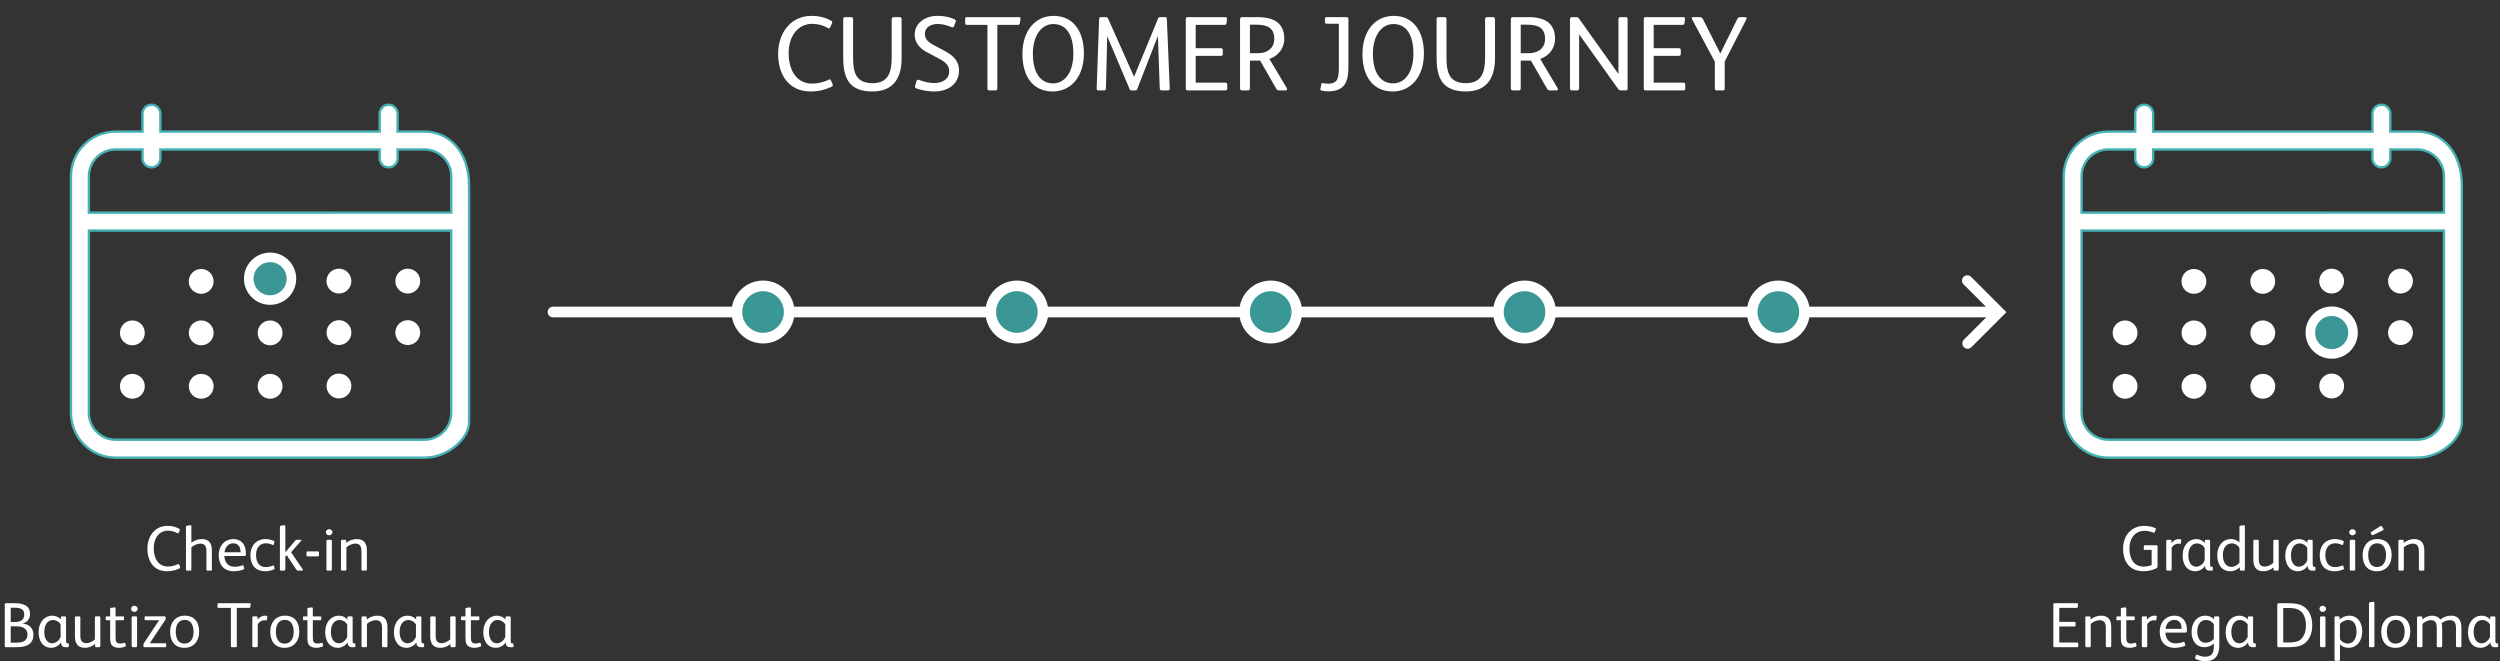 <?xml version="1.0" encoding="utf-8"?>
<!-- Generator: Adobe Illustrator 17.0.0, SVG Export Plug-In . SVG Version: 6.00 Build 0)  -->
<!DOCTYPE svg PUBLIC "-//W3C//DTD SVG 1.1//EN" "http://www.w3.org/Graphics/SVG/1.1/DTD/svg11.dtd">
<svg version="1.1" id="Capa_1" xmlns="http://www.w3.org/2000/svg" xmlns:xlink="http://www.w3.org/1999/xlink" x="0px" y="0px"
	 width="940.185px" height="248.672px" viewBox="0 0 940.185 248.672" enable-background="new 0 0 940.185 248.672"
	 xml:space="preserve">
<rect x="0" y="0" width="940.185" height="248.672" fill="#333333" stroke="none"/>
<g>
	<g>
		<g>
			<circle fill="#FFFFFF" cx="127.473" cy="145.168" r="4.675"/>
			<circle fill="#FFFFFF" cx="101.574" cy="145.275" r="4.675"/>
			<circle fill="#FFFFFF" cx="75.675" cy="145.275" r="4.675"/>
			<circle fill="#FFFFFF" cx="49.777" cy="145.275" r="4.675"/>
		</g>
		<g>
			<circle fill="#FFFFFF" cx="127.473" cy="125.081" r="4.675"/>
			<circle fill="#FFFFFF" cx="153.351" cy="125.081" r="4.675"/>
			<circle fill="#FFFFFF" cx="101.574" cy="125.187" r="4.675"/>
			<circle fill="#FFFFFF" cx="75.675" cy="125.187" r="4.675"/>
			<circle fill="#FFFFFF" cx="49.777" cy="125.187" r="4.675"/>
		</g>
		<path fill="#FFFFFF" stroke="#47B2B5" stroke-width="0.898" stroke-miterlimit="10" d="M26.69,66.288v13.68v6.724v68.603
			c0,9.286,7.527,16.813,16.813,16.813h116.101c9.286,0,16.813-7.527,16.813-13.222V69.885c0-12.877-7.527-20.404-16.813-20.404
			h-10.083v-6.727c0-1.857-1.505-3.362-3.362-3.362l0,0c-1.857,0-3.362,1.505-3.362,3.362v6.727H60.316v-6.727
			c0-1.857-1.505-3.362-3.362-3.362h0c-1.857,0-3.362,1.505-3.362,3.362v6.727H43.503C34.239,49.481,26.696,57.018,26.69,66.288z
			 M33.42,86.692h136.273v68.597c0,5.559-4.525,10.083-10.089,10.083H43.503c-5.559,0-10.083-4.525-10.083-10.083V86.692z
			 M33.42,66.288c0-5.569,4.514-10.083,10.083-10.083h10.089v3.362c0,1.857,1.505,3.362,3.362,3.362h0
			c1.857,0,3.362-1.505,3.362-3.362v-3.362h82.481v3.359c0,1.855,1.504,3.359,3.359,3.359l0,0c1.855,0,3.359-1.504,3.359-3.359
			v-3.365h10.089c5.572,0,10.089,4.517,10.089,10.089v13.68H33.42V66.288z"/>
		<g>
			<circle fill="#FFFFFF" cx="127.452" cy="105.716" r="4.675"/>
			<circle fill="#FFFFFF" cx="153.351" cy="105.716" r="4.675"/>
			<circle fill="#FFFFFF" cx="101.553" cy="105.822" r="4.675"/>
			<circle fill="#FFFFFF" cx="75.655" cy="105.822" r="4.675"/>
		</g>
		<g>
			<path fill="#3B9796" d="M101.574,112.846c-4.427,0-8.028-3.602-8.028-8.028s3.602-8.028,8.028-8.028s8.028,3.602,8.028,8.028
				S106.001,112.846,101.574,112.846z"/>
			<path fill="#FFFFFF" d="M101.574,98.585c3.437,0,6.233,2.796,6.233,6.233s-2.796,6.233-6.233,6.233
				c-3.437,0-6.233-2.796-6.233-6.233S98.137,98.585,101.574,98.585 M101.574,94.993c-5.426,0-9.824,4.398-9.824,9.824
				s4.398,9.824,9.824,9.824s9.824-4.398,9.824-9.824S107,94.993,101.574,94.993L101.574,94.993z"/>
		</g>
	</g>
	<g>
		<g>
			<circle fill="#FFFFFF" cx="876.885" cy="145.168" r="4.675"/>
			<circle fill="#FFFFFF" cx="850.986" cy="145.275" r="4.675"/>
			<circle fill="#FFFFFF" cx="825.088" cy="145.275" r="4.675"/>
			<circle fill="#FFFFFF" cx="799.189" cy="145.275" r="4.675"/>
		</g>
		<g>
			<circle fill="#FFFFFF" cx="876.885" cy="125.081" r="4.675"/>
			<circle fill="#FFFFFF" cx="902.763" cy="125.081" r="4.675"/>
			<circle fill="#FFFFFF" cx="850.986" cy="125.187" r="4.675"/>
			<circle fill="#FFFFFF" cx="825.088" cy="125.187" r="4.675"/>
			<circle fill="#FFFFFF" cx="799.189" cy="125.187" r="4.675"/>
		</g>
		<path fill="#FFFFFF" stroke="#47B2B5" stroke-width="0.898" stroke-miterlimit="10" d="M776.103,66.288v13.68v6.724v68.603
			c0,9.286,7.527,16.813,16.813,16.813h116.101c9.286,0,16.813-7.527,16.813-13.222V69.885c0-12.877-7.527-20.404-16.813-20.404
			h-10.083v-6.727c0-1.857-1.505-3.362-3.362-3.362l0,0c-1.857,0-3.362,1.505-3.362,3.362v6.727h-82.481v-6.727
			c0-1.857-1.505-3.362-3.362-3.362h0c-1.857,0-3.362,1.505-3.362,3.362v6.727h-10.089
			C783.651,49.481,776.109,57.018,776.103,66.288z M782.833,86.692h136.273v68.597c0,5.559-4.525,10.083-10.089,10.083H792.916
			c-5.559,0-10.083-4.525-10.083-10.083V86.692z M782.833,66.288c0-5.569,4.514-10.083,10.083-10.083h10.089v3.362
			c0,1.857,1.505,3.362,3.362,3.362h0c1.857,0,3.362-1.505,3.362-3.362v-3.362h82.481v3.359c0,1.855,1.504,3.359,3.359,3.359l0,0
			c1.855,0,3.359-1.504,3.359-3.359v-3.365h10.089c5.572,0,10.089,4.517,10.089,10.089v13.68H782.833V66.288z"/>
		<g>
			<circle fill="#FFFFFF" cx="876.865" cy="105.716" r="4.675"/>
			<circle fill="#FFFFFF" cx="902.763" cy="105.716" r="4.675"/>
			<circle fill="#FFFFFF" cx="850.966" cy="105.822" r="4.675"/>
			<circle fill="#FFFFFF" cx="825.067" cy="105.822" r="4.675"/>
		</g>
		<g>
			<path fill="#3B9796" d="M876.885,133.109c-4.427,0-8.028-3.602-8.028-8.028s3.602-8.028,8.028-8.028s8.028,3.602,8.028,8.028
				S881.312,133.109,876.885,133.109z"/>
			<path fill="#FFFFFF" d="M876.885,118.848c3.437,0,6.233,2.796,6.233,6.233s-2.796,6.233-6.233,6.233
				c-3.437,0-6.233-2.796-6.233-6.233S873.448,118.848,876.885,118.848 M876.885,115.257c-5.426,0-9.824,4.398-9.824,9.824
				s4.398,9.824,9.824,9.824s9.824-4.398,9.824-9.824S882.311,115.257,876.885,115.257L876.885,115.257z"/>
		</g>
	</g>
	<g>
		
			<line fill="none" stroke="#FFFFFF" stroke-width="4" stroke-linecap="round" stroke-miterlimit="10" x1="207.964" y1="117.34" x2="750.464" y2="117.34"/>
		<g>
			<path fill="#3B9796" d="M286.964,127.168c-5.419,0-9.828-4.409-9.828-9.828s4.409-9.828,9.828-9.828s9.828,4.409,9.828,9.828
				S292.383,127.168,286.964,127.168z"/>
			<path fill="#FFFFFF" d="M286.964,109.512c4.316,0,7.828,3.511,7.828,7.828c0,4.316-3.511,7.828-7.828,7.828
				s-7.828-3.511-7.828-7.828C279.136,113.023,282.648,109.512,286.964,109.512 M286.964,105.512
				c-6.532,0-11.828,5.295-11.828,11.828c0,6.532,5.295,11.828,11.828,11.828c6.532,0,11.828-5.295,11.828-11.828
				C298.792,110.807,293.496,105.512,286.964,105.512L286.964,105.512z"/>
		</g>
		<g>
			<path fill="#3B9796" d="M382.421,127.168c-5.419,0-9.828-4.409-9.828-9.828s4.409-9.828,9.828-9.828s9.827,4.409,9.827,9.828
				S387.84,127.168,382.421,127.168z"/>
			<path fill="#FFFFFF" d="M382.421,109.512c4.316,0,7.828,3.511,7.828,7.828c0,4.316-3.511,7.828-7.828,7.828
				s-7.828-3.511-7.828-7.828C374.593,113.023,378.104,109.512,382.421,109.512 M382.421,105.512
				c-6.532,0-11.828,5.295-11.828,11.828c0,6.532,5.295,11.828,11.828,11.828c6.532,0,11.828-5.295,11.828-11.828
				C394.249,110.807,388.953,105.512,382.421,105.512L382.421,105.512z"/>
		</g>
		<g>
			<path fill="#3B9796" d="M477.878,127.168c-5.419,0-9.828-4.409-9.828-9.828s4.409-9.828,9.828-9.828s9.827,4.409,9.827,9.828
				S483.297,127.168,477.878,127.168z"/>
			<path fill="#FFFFFF" d="M477.878,109.512c4.316,0,7.828,3.511,7.828,7.828c0,4.316-3.511,7.828-7.828,7.828
				s-7.828-3.511-7.828-7.828C470.05,113.023,473.561,109.512,477.878,109.512 M477.878,105.512
				c-6.532,0-11.828,5.295-11.828,11.828c0,6.532,5.296,11.828,11.828,11.828c6.532,0,11.828-5.295,11.828-11.828
				C489.705,110.807,484.41,105.512,477.878,105.512L477.878,105.512z"/>
		</g>
		<g>
			<path fill="#3B9796" d="M573.335,127.168c-5.419,0-9.828-4.409-9.828-9.828s4.409-9.828,9.828-9.828s9.827,4.409,9.827,9.828
				S578.754,127.168,573.335,127.168z"/>
			<path fill="#FFFFFF" d="M573.335,109.512c4.316,0,7.828,3.511,7.828,7.828c0,4.316-3.511,7.828-7.828,7.828
				c-4.316,0-7.828-3.511-7.828-7.828C565.507,113.023,569.018,109.512,573.335,109.512 M573.335,105.512
				c-6.532,0-11.828,5.295-11.828,11.828c0,6.532,5.295,11.828,11.828,11.828c6.532,0,11.828-5.295,11.828-11.828
				C585.162,110.807,579.867,105.512,573.335,105.512L573.335,105.512z"/>
		</g>
		<g>
			<path fill="#3B9796" d="M668.792,127.168c-5.419,0-9.828-4.409-9.828-9.828s4.409-9.828,9.828-9.828s9.827,4.409,9.827,9.828
				S674.211,127.168,668.792,127.168z"/>
			<path fill="#FFFFFF" d="M668.792,109.512c4.316,0,7.828,3.511,7.828,7.828c0,4.316-3.511,7.828-7.828,7.828
				c-4.316,0-7.828-3.511-7.828-7.828C660.964,113.023,664.475,109.512,668.792,109.512 M668.792,105.512
				c-6.532,0-11.828,5.295-11.828,11.828c0,6.532,5.295,11.828,11.828,11.828c6.532,0,11.828-5.295,11.828-11.828
				C680.619,110.807,675.324,105.512,668.792,105.512L668.792,105.512z"/>
		</g>
		<g>
			<polyline fill="none" stroke="#FFFFFF" stroke-width="4" stroke-linecap="round" stroke-miterlimit="10" points="
				739.862,105.527 751.737,117.402 739.987,129.152 			"/>
		</g>
	</g>
</g>
<g>
	<path fill="#FFFFFF" d="M311.666,29.96c0.361-0.2,0.682-0.12,0.881,0.36l0.52,1.24c0.24,0.479,0.121,0.879-0.439,1.119
		c-2.48,1.16-4.959,1.72-7.719,1.72c-8.359,0-12.277-6.358-12.277-14.157c0-7.639,4.559-14.277,12.557-14.277
		c2.641,0,5.119,0.559,7.318,1.799c0.32,0.2,0.48,0.32,0.48,0.561c0,0.119-0.039,0.279-0.119,0.479l-0.641,1.479
		c-0.119,0.28-0.279,0.4-0.48,0.4c-0.119,0-0.238-0.04-0.359-0.12c-1.879-1.08-3.84-1.6-5.959-1.6c-2.559,0-4.84,1.12-6.359,3.04
		c-1.76,2.158-2.479,5.078-2.479,8.038c0,5.999,2.719,11.397,8.838,11.397C307.387,31.439,309.826,30.92,311.666,29.96z"/>
	<path fill="#FFFFFF" d="M339.066,21.961c0,7.319-3.041,12.438-10.959,12.438c-8.678,0-10.998-4.88-10.998-12.678V7.244
		c0-0.52,0.24-0.8,0.76-0.8h2.199c0.561,0,0.76,0.28,0.76,0.8v14.117c0,5.359,0.68,9.918,7.32,9.918
		c6.398,0,7.197-4.799,7.197-9.957V7.244c0-0.52,0.281-0.8,0.801-0.8h2.16c0.559,0,0.76,0.28,0.76,0.8V21.961z"/>
	<path fill="#FFFFFF" d="M356.986,26.801c0-2.24-1.559-3.52-3.518-4.559l-5.08-2.721c-2.639-1.439-4.398-3.6-4.398-6.479
		c0-4.6,4.279-7.078,8.479-7.078c2.359,0,4.279,0.319,6.357,1.199c0.4,0.16,0.641,0.359,0.641,0.68c0,0.12-0.039,0.24-0.08,0.359
		l-0.6,1.641c-0.121,0.32-0.32,0.439-0.561,0.439c-0.16,0-0.32-0.039-0.479-0.119c-1.602-0.681-3.48-1.16-5.08-1.16
		c-2.24,0-4.84,1.039-4.84,3.719c0,2.08,1.439,3.24,3.119,4.119l4.279,2.28c3.121,1.68,5.439,3.679,5.439,7.399
		c0,5.238-4.359,7.878-9.277,7.878c-2.16,0-4.52-0.399-6.719-1.12c-0.521-0.16-0.641-0.56-0.521-1l0.521-1.799
		c0.16-0.521,0.559-0.6,1.039-0.4c1.801,0.68,3.799,1.16,5.68,1.16C354.107,31.24,356.986,29.96,356.986,26.801z"/>
	<path fill="#FFFFFF" d="M375.066,33.199c0,0.561-0.199,0.801-0.719,0.801h-2.279c-0.521,0-0.721-0.24-0.721-0.801V9.363h-7.719
		c-0.48,0-0.641-0.16-0.641-0.64v-1.68c0-0.479,0.16-0.6,0.6-0.6h19.559c0.52,0,0.68,0.239,0.639,0.64l-0.24,1.64
		c-0.08,0.56-0.439,0.64-1,0.64h-7.479V33.199z"/>
	<path fill="#FFFFFF" d="M395.867,34.399c-7.158,0-11.359-5.358-11.359-14.077c0-8.68,4.76-14.357,11.719-14.357
		c7.359,0,11.398,5.758,11.398,14.077C407.625,29.12,402.545,34.399,395.867,34.399z M396.146,9.043
		c-4.6,0-7.719,4.561-7.719,11.158c0,7,2.801,11.158,7.6,11.158c4.52,0,7.639-4.318,7.639-11.197
		C403.666,13.123,401.025,9.043,396.146,9.043z"/>
	<path fill="#FFFFFF" d="M439.184,34h-2.279c-0.561,0-0.719-0.24-0.76-0.92l-0.68-19.357h-0.08l-7.719,19.797
		c-0.16,0.4-0.4,0.48-0.721,0.48h-1.359c-0.4,0-0.6-0.08-0.799-0.561l-8.359-19.717h-0.039l-0.48,19.557
		c0,0.561-0.199,0.721-0.801,0.721h-1.959c-0.52,0-0.721-0.16-0.721-0.68v-0.08l0.92-25.956c0.041-0.681,0.201-0.84,0.641-0.84
		h1.721c0.639,0,0.84,0.159,1.039,0.6l9.719,21.796h0.039l8.959-21.756c0.199-0.48,0.4-0.64,0.879-0.64h1.84
		c0.48,0,0.602,0.2,0.641,0.72l1.08,25.996v0.119C439.904,33.84,439.703,34,439.184,34z"/>
	<path fill="#FFFFFF" d="M461.545,33.279c0,0.48-0.199,0.721-0.799,0.721h-13.959c-0.68,0-0.84-0.16-0.84-0.84V7.244
		c0-0.561,0.201-0.8,0.762-0.8h14.076c0.6,0,0.68,0.28,0.641,0.76l-0.16,1.52c-0.039,0.56-0.4,0.64-1.08,0.64h-10.518v8.759h9.398
		c0.559,0,0.799,0.24,0.799,0.72v1.439c0,0.561-0.199,0.721-0.76,0.721h-9.438V31.08h11.037c0.6,0,0.84,0.199,0.84,0.68V33.279z"/>
	<path fill="#FFFFFF" d="M473.908,22.801h-3.84V33.16c0,0.52-0.24,0.84-0.76,0.84h-2.199c-0.521,0-0.762-0.28-0.762-0.84V7.324
		c0-0.641,0.201-0.88,0.801-0.88h5.76c3.6,0,6.678,0.72,8.438,2.88c1.08,1.319,1.641,3.079,1.641,5.199
		c0,3.839-2.439,6.559-5.6,7.639l0.039,0.08l6.52,10.918c0.24,0.359,0.16,0.84-0.4,0.84h-2.398c-0.6,0-0.961-0.201-1.24-0.721
		L473.908,22.801z M472.627,9.283h-2.559v10.719h3.078c3.52,0,6.08-1.88,6.08-5.439C479.227,10.644,476.746,9.283,472.627,9.283z"/>
	<path fill="#FFFFFF" d="M507.105,24.762c0,3.559-0.4,6.438-2.359,8.078c-1.16,0.959-2.84,1.52-5.279,1.52
		c-0.52,0-1.76-0.12-2.439-0.279c-0.561-0.121-0.52-0.36-0.439-0.76l0.32-1.641c0.078-0.479,0.359-0.479,0.719-0.4
		c0.68,0.121,1.439,0.201,1.959,0.201c1.281,0,2.561-0.44,3.121-1.32c0.559-0.88,0.799-2.439,0.799-4.479V8.924h-4.479
		c-0.6,0-0.76-0.24-0.76-0.68v-1.2c0-0.44,0.16-0.6,0.76-0.6h7.318c0.48,0,0.76,0.239,0.76,0.76V24.762z"/>
	<path fill="#FFFFFF" d="M523.744,34.399c-7.158,0-11.357-5.358-11.357-14.077c0-8.68,4.76-14.357,11.719-14.357
		c7.357,0,11.396,5.758,11.396,14.077C535.502,29.12,530.424,34.399,523.744,34.399z M524.025,9.043
		c-4.6,0-7.719,4.561-7.719,11.158c0,7,2.799,11.158,7.598,11.158c4.52,0,7.639-4.318,7.639-11.197
		C531.543,13.123,528.904,9.043,524.025,9.043z"/>
	<path fill="#FFFFFF" d="M562.223,21.961c0,7.319-3.039,12.438-10.957,12.438c-8.68,0-11-4.88-11-12.678V7.244
		c0-0.52,0.24-0.8,0.762-0.8h2.199c0.559,0,0.76,0.28,0.76,0.8v14.117c0,5.359,0.68,9.918,7.318,9.918
		c6.398,0,7.199-4.799,7.199-9.957V7.244c0-0.52,0.279-0.8,0.799-0.8h2.16c0.561,0,0.76,0.28,0.76,0.8V21.961z"/>
	<path fill="#FFFFFF" d="M575.746,22.801h-3.84V33.16c0,0.52-0.24,0.84-0.76,0.84h-2.199c-0.521,0-0.762-0.28-0.762-0.84V7.324
		c0-0.641,0.201-0.88,0.801-0.88h5.76c3.6,0,6.678,0.72,8.438,2.88c1.08,1.319,1.641,3.079,1.641,5.199
		c0,3.839-2.439,6.559-5.6,7.639l0.039,0.08l6.52,10.918c0.24,0.359,0.16,0.84-0.4,0.84h-2.398c-0.6,0-0.961-0.201-1.24-0.721
		L575.746,22.801z M574.465,9.283h-2.559v10.719h3.078c3.52,0,6.08-1.88,6.08-5.439C581.064,10.644,578.584,9.283,574.465,9.283z"/>
	<path fill="#FFFFFF" d="M612.102,33.16c0,0.68-0.199,0.84-0.68,0.84h-1.84c-0.48,0-0.799-0.201-1.199-0.76l-14.438-20.237h-0.08
		V33.16c0,0.56-0.279,0.84-0.801,0.84h-1.84c-0.559,0-0.799-0.24-0.799-0.84V7.284c0-0.601,0.279-0.84,0.799-0.84h1.602
		c0.479,0,0.719,0.12,1.039,0.6l14.717,20.677h0.08V7.284c0-0.64,0.24-0.84,0.76-0.84h1.92c0.6,0,0.76,0.239,0.76,0.84V33.16z"/>
	<path fill="#FFFFFF" d="M633.783,33.279c0,0.48-0.201,0.721-0.801,0.721h-13.957c-0.68,0-0.84-0.16-0.84-0.84V7.244
		c0-0.561,0.199-0.8,0.76-0.8h14.078c0.6,0,0.68,0.28,0.639,0.76l-0.16,1.52c-0.039,0.56-0.398,0.64-1.078,0.64h-10.52v8.759h9.398
		c0.561,0,0.801,0.24,0.801,0.72v1.439c0,0.561-0.201,0.721-0.76,0.721h-9.439V31.08h11.039c0.6,0,0.84,0.199,0.84,0.68V33.279z"/>
	<path fill="#FFFFFF" d="M656.703,7.363l-8.078,15.758v10.158c0,0.52-0.201,0.721-0.682,0.721h-2.359c-0.479,0-0.68-0.201-0.68-0.76
		V23.201l-8.559-15.957c-0.08-0.16-0.119-0.28-0.119-0.4c0-0.24,0.199-0.399,0.6-0.399h2.24c0.68,0,1.08,0.159,1.318,0.68
		l6.561,12.958h0.039l6.318-12.838c0.32-0.641,0.521-0.8,1.24-0.8h1.68c0.439,0,0.641,0.159,0.641,0.399
		C656.863,7.004,656.822,7.164,656.703,7.363z"/>
</g>
<g>
	<path fill="#FFFFFF" d="M66.865,212.167c0.216-0.12,0.408-0.071,0.528,0.216l0.312,0.744c0.145,0.288,0.072,0.528-0.264,0.672
		c-1.488,0.696-2.977,1.033-4.633,1.033c-5.016,0-7.368-3.816-7.368-8.498c0-4.584,2.736-8.568,7.536-8.568
		c1.585,0,3.072,0.336,4.393,1.08c0.192,0.12,0.288,0.192,0.288,0.336c0,0.072-0.023,0.168-0.072,0.289l-0.384,0.887
		c-0.072,0.168-0.168,0.24-0.288,0.24c-0.071,0-0.144-0.023-0.216-0.072c-1.128-0.647-2.304-0.959-3.576-0.959
		c-1.536,0-2.904,0.672-3.816,1.824c-1.056,1.295-1.488,3.048-1.488,4.824c0,3.6,1.632,6.84,5.305,6.84
		C64.297,213.055,65.761,212.743,66.865,212.167z"/>
	<path fill="#FFFFFF" d="M79.681,214.135c0,0.312-0.096,0.457-0.384,0.457h-1.248c-0.288,0-0.408-0.145-0.408-0.457v-6.768
		c0-1.681-0.432-2.929-2.328-2.929c-1.104,0-2.496,0.624-3.336,1.392v8.305c0,0.312-0.12,0.457-0.408,0.457H70.32
		c-0.264,0-0.384-0.145-0.384-0.433v-15.962c0-0.336,0.168-0.455,0.456-0.504c0.912-0.119,1.151-0.168,1.224-0.168
		c0.216,0,0.36,0.097,0.36,0.408v6.217c1.056-0.936,2.592-1.416,3.937-1.416c2.76,0,3.768,1.68,3.768,4.297V214.135z"/>
	<path fill="#FFFFFF" d="M92.473,208.423c0,0.552-0.096,0.672-0.72,0.672h-7.368c0.071,2.28,1.368,4.057,3.792,4.057
		c0.984,0,2.064-0.192,2.88-0.505c0.216-0.071,0.456-0.119,0.528,0.168l0.264,0.889c0.072,0.217-0.048,0.312-0.264,0.432
		c-1.032,0.48-2.568,0.697-3.672,0.697c-3.696,0-5.665-2.425-5.665-6.049c0-3.433,2.137-6.049,5.593-6.049
		c1.368,0,2.472,0.504,3.264,1.32c0.961,0.984,1.368,2.4,1.368,3.96V208.423z M90.457,207.703v-0.336
		c0-1.633-0.889-3.049-2.712-3.049c-1.992,0-3.121,1.608-3.312,3.385H90.457z"/>
	<path fill="#FFFFFF" d="M103.009,214.135c-1.032,0.48-2.137,0.697-3.24,0.697c-3.769,0-5.593-2.449-5.593-6.025
		c0-3.528,2.136-6.072,5.736-6.072c1.032,0,2.232,0.264,3.072,0.695c0.168,0.072,0.24,0.168,0.24,0.312
		c0,0.072-0.024,0.12-0.048,0.192l-0.192,0.769c-0.048,0.168-0.12,0.287-0.264,0.287c-0.048,0-0.145-0.023-0.216-0.072
		c-0.744-0.336-1.561-0.6-2.497-0.6c-2.279,0-3.72,1.704-3.72,4.393c0,2.448,1.056,4.561,3.624,4.561c1.032,0,1.92-0.24,2.688-0.576
		c0.072-0.023,0.144-0.049,0.192-0.049c0.119,0,0.191,0.072,0.239,0.24l0.217,0.672c0.023,0.097,0.048,0.193,0.048,0.265
		C103.297,213.967,103.225,214.039,103.009,214.135z"/>
	<path fill="#FFFFFF" d="M111.408,214.184l-3.576-5.377l-0.528,0.528v4.729c0,0.384-0.168,0.528-0.48,0.528h-1.128
		c-0.288,0-0.432-0.168-0.432-0.48v-15.938c0-0.312,0.096-0.432,0.384-0.48c1.152-0.168,1.2-0.191,1.248-0.191
		c0.24,0,0.408,0.145,0.408,0.456v9.673h0.048l3.721-4.369c0.168-0.191,0.288-0.264,0.504-0.264h1.56c0.265,0,0.265,0.217,0.12,0.36
		l-3.792,4.32l4.296,6.312c0.217,0.312,0.217,0.601-0.264,0.601h-1.32C111.816,214.592,111.6,214.471,111.408,214.184z"/>
	<path fill="#FFFFFF" d="M119.951,208.711c0,0.384-0.096,0.527-0.479,0.527h-3.673c-0.432,0-0.527-0.144-0.527-0.455v-0.984
		c0-0.336,0.12-0.432,0.479-0.432h3.673c0.432,0,0.527,0.096,0.527,0.479V208.711z"/>
	<path fill="#FFFFFF" d="M123.768,201.318c-0.647,0-1.224-0.456-1.224-1.152c0-0.695,0.576-1.152,1.224-1.152
		c0.648,0,1.248,0.457,1.248,1.152C125.016,200.862,124.392,201.318,123.768,201.318z M124.8,214.088
		c0,0.336-0.144,0.504-0.456,0.504h-1.104c-0.312,0-0.479-0.168-0.479-0.504v-10.609c0-0.336,0.168-0.48,0.479-0.48h1.104
		c0.312,0,0.456,0.145,0.456,0.48V214.088z"/>
	<path fill="#FFFFFF" d="M137.976,214.088c0,0.336-0.119,0.504-0.456,0.504h-1.128c-0.312,0-0.456-0.168-0.456-0.504v-6.721
		c0-1.705-0.432-2.929-2.352-2.929c-1.104,0-2.473,0.624-3.312,1.392v8.258c0,0.336-0.145,0.504-0.456,0.504h-1.128
		c-0.288,0-0.456-0.168-0.456-0.48v-10.633c0-0.336,0.12-0.48,0.456-0.48h1.056c0.288,0,0.456,0.12,0.456,0.432l0.024,0.744
		c1.104-0.936,2.544-1.439,3.937-1.439c2.76,0,3.815,1.68,3.815,4.297V214.088z"/>
	<path fill="#FFFFFF" d="M6.337,243.391H2.304c-0.384,0-0.504-0.119-0.504-0.527v-15.481c0-0.408,0.145-0.528,0.601-0.528h3.288
		c3.36,0,5.616,1.104,5.616,4.033c0,1.752-1.008,3.24-2.88,3.623v0.024c2.353,0.097,4.152,1.632,4.152,4.104
		C12.577,242.407,9.697,243.391,6.337,243.391z M5.568,228.558H4.032v5.353h1.632c1.681,0,3.457-0.432,3.457-2.88
		C9.121,228.99,7.488,228.558,5.568,228.558z M8.904,236.094c-0.792-0.407-1.752-0.551-2.855-0.551H4.032v6.145H6.12
		c1.009,0,1.921-0.097,2.616-0.408c0.961-0.433,1.585-1.272,1.585-2.664C10.321,237.343,9.745,236.551,8.904,236.094z"/>
	<path fill="#FFFFFF" d="M25.872,243.079c0,0.24-0.12,0.312-0.359,0.312h-1.009c-1.056,0-1.56-0.815-1.56-1.775h-0.048
		c-0.553,1.056-2.137,2.016-3.601,2.016c-3.312,0-4.776-2.809-4.776-5.832c0-4.008,2.376-6.265,5.112-6.265
		c1.2,0,2.496,0.504,3.216,1.464l0.024-0.792c0-0.288,0.192-0.407,0.456-0.407h1.08c0.288,0,0.432,0.143,0.432,0.455v8.4
		c0,0.553,0.024,0.937,0.12,1.08c0.097,0.168,0.217,0.217,0.408,0.217h0.168c0.216,0,0.336,0.048,0.336,0.312V243.079z
		 M22.8,234.895c-0.576-1.08-1.752-1.729-2.904-1.729c-1.848,0-3.24,1.633-3.24,4.488c0,2.641,1.225,4.272,2.952,4.272
		c1.536,0,2.761-1.224,3.192-2.424V234.895z"/>
	<path fill="#FFFFFF" d="M37.729,242.863c0,0.359-0.145,0.527-0.48,0.527h-1.032c-0.288,0-0.456-0.168-0.456-0.455l-0.023-0.744
		c-1.104,0.936-2.4,1.439-3.792,1.439c-2.761,0-3.769-1.775-3.769-4.344v-7.009c0-0.337,0.168-0.479,0.479-0.479h1.08
		c0.312,0,0.48,0.143,0.48,0.479v6.696c0,1.704,0.384,2.904,2.304,2.904c1.057,0,2.4-0.695,3.169-1.416v-8.185
		c0-0.337,0.144-0.479,0.456-0.479h1.128c0.312,0,0.456,0.143,0.456,0.479V242.863z"/>
	<path fill="#FFFFFF" d="M45.192,242.023c0.552,0,1.128-0.168,1.512-0.289c0.168-0.071,0.36,0,0.432,0.217l0.192,0.768
		c0.048,0.24-0.023,0.36-0.312,0.48c-0.553,0.216-1.417,0.432-2.232,0.432c-1.032,0-2.064-0.287-2.616-0.888
		c-0.696-0.769-0.744-1.728-0.744-3.216v-6.289h-1.32c-0.312,0-0.36-0.048-0.36-0.359v-0.744c0-0.24,0.097-0.336,0.312-0.336h1.368
		v-2.736c0-0.336,0.096-0.433,0.408-0.48l1.176-0.168c0.024,0,0.072,0,0.096,0c0.24,0,0.36,0.168,0.36,0.432v2.953h2.832
		c0.216,0,0.336,0.047,0.336,0.312v0.815c0,0.24-0.12,0.312-0.359,0.312h-2.809v6.48c0,0.792,0.048,1.416,0.408,1.824
		C44.136,241.831,44.568,242.023,45.192,242.023z"/>
	<path fill="#FFFFFF" d="M50.52,230.118c-0.647,0-1.224-0.456-1.224-1.152s0.576-1.151,1.224-1.151c0.648,0,1.248,0.455,1.248,1.151
		S51.144,230.118,50.52,230.118z M51.552,242.887c0,0.336-0.144,0.504-0.456,0.504h-1.104c-0.312,0-0.479-0.168-0.479-0.504v-10.608
		c0-0.337,0.168-0.479,0.479-0.479h1.104c0.312,0,0.456,0.143,0.456,0.479V242.887z"/>
	<path fill="#FFFFFF" d="M62.496,243.031c0,0.216-0.072,0.359-0.312,0.359h-7.824c-0.288,0-0.433-0.215-0.433-0.432v-0.456
		c0-0.288,0.048-0.433,0.24-0.696l5.665-8.545v-0.023h-5.041c-0.288,0-0.408-0.072-0.408-0.408v-0.672
		c0-0.217,0.097-0.359,0.36-0.359h7.104c0.336,0,0.432,0.168,0.432,0.383v0.48c0,0.217-0.048,0.385-0.216,0.624l-5.736,8.616v0.024
		h5.809c0.216,0,0.36,0.072,0.36,0.337V243.031z"/>
	<path fill="#FFFFFF" d="M69.36,243.631c-3.721,0-5.377-2.641-5.377-6.072c0-3.385,1.944-6.024,5.521-6.024
		c3.721,0,5.4,2.568,5.4,6.048C74.904,240.967,72.937,243.631,69.36,243.631z M69.48,233.118c-2.593,0-3.385,2.28-3.385,4.393
		c0,2.208,0.744,4.536,3.288,4.536c2.521,0,3.408-2.208,3.408-4.44C72.792,235.375,71.977,233.118,69.48,233.118z"/>
	<path fill="#FFFFFF" d="M89.063,242.911c0,0.336-0.119,0.479-0.432,0.479h-1.368c-0.312,0-0.432-0.144-0.432-0.479v-14.306h-4.633
		c-0.288,0-0.384-0.096-0.384-0.384v-1.008c0-0.288,0.096-0.36,0.359-0.36h11.737c0.312,0,0.408,0.145,0.384,0.385l-0.144,0.983
		c-0.048,0.336-0.264,0.384-0.6,0.384h-4.489V242.911z"/>
	<path fill="#FFFFFF" d="M96.863,232.23l0.024,0.816c0.576-0.793,1.488-1.513,2.76-1.513c0.168,0,0.456,0.024,0.696,0.071
		c0.216,0.049,0.216,0.24,0.192,0.408l-0.168,1.08c-0.024,0.168-0.12,0.24-0.265,0.24c-0.191,0-0.336-0.072-0.768-0.072
		c-0.841,0-1.776,0.553-2.4,1.44v8.185c0,0.312-0.145,0.504-0.456,0.504h-1.128c-0.312,0-0.456-0.168-0.456-0.504v-10.608
		c0-0.36,0.168-0.479,0.456-0.479h1.032C96.695,231.799,96.863,231.918,96.863,232.23z"/>
	<path fill="#FFFFFF" d="M107.016,243.631c-3.721,0-5.377-2.641-5.377-6.072c0-3.385,1.944-6.024,5.521-6.024
		c3.721,0,5.4,2.568,5.4,6.048C112.56,240.967,110.592,243.631,107.016,243.631z M107.136,233.118c-2.593,0-3.385,2.28-3.385,4.393
		c0,2.208,0.744,4.536,3.288,4.536c2.521,0,3.408-2.208,3.408-4.44C110.447,235.375,109.632,233.118,107.136,233.118z"/>
	<path fill="#FFFFFF" d="M119.376,242.023c0.552,0,1.128-0.168,1.512-0.289c0.168-0.071,0.36,0,0.432,0.217l0.192,0.768
		c0.048,0.24-0.023,0.36-0.312,0.48c-0.553,0.216-1.417,0.432-2.232,0.432c-1.032,0-2.064-0.287-2.616-0.888
		c-0.696-0.769-0.744-1.728-0.744-3.216v-6.289h-1.32c-0.312,0-0.36-0.048-0.36-0.359v-0.744c0-0.24,0.097-0.336,0.312-0.336h1.368
		v-2.736c0-0.336,0.096-0.433,0.408-0.48l1.176-0.168c0.024,0,0.072,0,0.096,0c0.24,0,0.36,0.168,0.36,0.432v2.953h2.832
		c0.216,0,0.336,0.047,0.336,0.312v0.815c0,0.24-0.12,0.312-0.359,0.312h-2.809v6.48c0,0.792,0.048,1.416,0.408,1.824
		C118.319,241.831,118.752,242.023,119.376,242.023z"/>
	<path fill="#FFFFFF" d="M133.655,243.079c0,0.24-0.12,0.312-0.359,0.312h-1.009c-1.056,0-1.56-0.815-1.56-1.775h-0.048
		c-0.553,1.056-2.137,2.016-3.601,2.016c-3.312,0-4.776-2.809-4.776-5.832c0-4.008,2.376-6.265,5.112-6.265
		c1.2,0,2.496,0.504,3.216,1.464l0.024-0.792c0-0.288,0.192-0.407,0.456-0.407h1.08c0.288,0,0.432,0.143,0.432,0.455v8.4
		c0,0.553,0.024,0.937,0.12,1.08c0.097,0.168,0.217,0.217,0.408,0.217h0.168c0.216,0,0.336,0.048,0.336,0.312V243.079z
		 M130.583,234.895c-0.576-1.08-1.752-1.729-2.904-1.729c-1.848,0-3.24,1.633-3.24,4.488c0,2.641,1.225,4.272,2.952,4.272
		c1.536,0,2.761-1.224,3.192-2.424V234.895z"/>
	<path fill="#FFFFFF" d="M145.703,242.887c0,0.336-0.119,0.504-0.456,0.504h-1.128c-0.312,0-0.456-0.168-0.456-0.504v-6.721
		c0-1.703-0.432-2.928-2.352-2.928c-1.104,0-2.473,0.624-3.312,1.393v8.256c0,0.336-0.145,0.504-0.456,0.504h-1.128
		c-0.288,0-0.456-0.168-0.456-0.479v-10.633c0-0.337,0.12-0.479,0.456-0.479h1.056c0.288,0,0.456,0.119,0.456,0.432l0.024,0.744
		c1.104-0.937,2.544-1.44,3.937-1.44c2.76,0,3.815,1.681,3.815,4.296V242.887z"/>
	<path fill="#FFFFFF" d="M159.503,243.079c0,0.24-0.12,0.312-0.359,0.312h-1.009c-1.056,0-1.56-0.815-1.56-1.775h-0.048
		c-0.553,1.056-2.137,2.016-3.601,2.016c-3.312,0-4.776-2.809-4.776-5.832c0-4.008,2.376-6.265,5.112-6.265
		c1.2,0,2.496,0.504,3.216,1.464l0.024-0.792c0-0.288,0.192-0.407,0.456-0.407h1.08c0.288,0,0.432,0.143,0.432,0.455v8.4
		c0,0.553,0.024,0.937,0.12,1.08c0.097,0.168,0.217,0.217,0.408,0.217h0.168c0.216,0,0.336,0.048,0.336,0.312V243.079z
		 M156.431,234.895c-0.576-1.08-1.752-1.729-2.904-1.729c-1.848,0-3.24,1.633-3.24,4.488c0,2.641,1.225,4.272,2.952,4.272
		c1.536,0,2.761-1.224,3.192-2.424V234.895z"/>
	<path fill="#FFFFFF" d="M171.359,242.863c0,0.359-0.145,0.527-0.48,0.527h-1.032c-0.288,0-0.456-0.168-0.456-0.455l-0.023-0.744
		c-1.104,0.936-2.4,1.439-3.792,1.439c-2.761,0-3.769-1.775-3.769-4.344v-7.009c0-0.337,0.168-0.479,0.479-0.479h1.08
		c0.312,0,0.48,0.143,0.48,0.479v6.696c0,1.704,0.384,2.904,2.304,2.904c1.057,0,2.4-0.695,3.169-1.416v-8.185
		c0-0.337,0.144-0.479,0.456-0.479h1.128c0.312,0,0.456,0.143,0.456,0.479V242.863z"/>
	<path fill="#FFFFFF" d="M178.823,242.023c0.552,0,1.128-0.168,1.512-0.289c0.168-0.071,0.36,0,0.432,0.217l0.192,0.768
		c0.048,0.24-0.023,0.36-0.312,0.48c-0.553,0.216-1.417,0.432-2.232,0.432c-1.032,0-2.064-0.287-2.616-0.888
		c-0.696-0.769-0.744-1.728-0.744-3.216v-6.289h-1.32c-0.312,0-0.36-0.048-0.36-0.359v-0.744c0-0.24,0.097-0.336,0.312-0.336h1.368
		v-2.736c0-0.336,0.096-0.433,0.408-0.48l1.176-0.168c0.024,0,0.072,0,0.096,0c0.24,0,0.36,0.168,0.36,0.432v2.953h2.832
		c0.216,0,0.336,0.047,0.336,0.312v0.815c0,0.24-0.12,0.312-0.359,0.312h-2.809v6.48c0,0.792,0.048,1.416,0.408,1.824
		C177.767,241.831,178.199,242.023,178.823,242.023z"/>
	<path fill="#FFFFFF" d="M193.103,243.079c0,0.24-0.12,0.312-0.359,0.312h-1.009c-1.056,0-1.56-0.815-1.56-1.775h-0.048
		c-0.553,1.056-2.137,2.016-3.601,2.016c-3.312,0-4.776-2.809-4.776-5.832c0-4.008,2.376-6.265,5.112-6.265
		c1.2,0,2.496,0.504,3.216,1.464l0.024-0.792c0-0.288,0.192-0.407,0.456-0.407h1.08c0.288,0,0.432,0.143,0.432,0.455v8.4
		c0,0.553,0.024,0.937,0.12,1.08c0.097,0.168,0.217,0.217,0.408,0.217h0.168c0.216,0,0.336,0.048,0.336,0.312V243.079z
		 M190.03,234.895c-0.576-1.08-1.752-1.729-2.904-1.729c-1.848,0-3.24,1.633-3.24,4.488c0,2.641,1.225,4.272,2.952,4.272
		c1.536,0,2.761-1.224,3.192-2.424V234.895z"/>
</g>
<g>
	<path fill="#FFFFFF" d="M811.404,212.84c0,0.504-0.097,0.672-0.528,0.912c-1.177,0.647-3.12,1.08-4.705,1.08
		c-5.208,0-7.729-3.529-7.729-8.498c0-4.871,3.001-8.568,8.041-8.568c1.248,0,2.76,0.264,3.984,0.793
		c0.192,0.096,0.288,0.191,0.288,0.336c0,0.071-0.024,0.144-0.048,0.239l-0.336,0.937c-0.097,0.264-0.312,0.312-0.553,0.216
		c-0.888-0.36-2.28-0.673-3.264-0.673c-1.608,0-2.929,0.553-3.864,1.488c-1.248,1.225-1.872,3.097-1.872,5.186
		c0,3.6,1.584,6.792,5.304,6.792c1.057,0,2.232-0.192,3.049-0.601v-5.688h-2.521c-0.312,0-0.432-0.049-0.432-0.433v-0.912
		c0-0.312,0.12-0.384,0.432-0.384h4.297c0.359,0,0.456,0.096,0.456,0.456V212.84z"/>
	<path fill="#FFFFFF" d="M816.635,203.43l0.024,0.816c0.576-0.791,1.488-1.512,2.76-1.512c0.168,0,0.456,0.023,0.696,0.072
		c0.216,0.048,0.216,0.24,0.192,0.408l-0.168,1.08c-0.024,0.168-0.12,0.24-0.265,0.24c-0.191,0-0.336-0.072-0.768-0.072
		c-0.841,0-1.776,0.552-2.4,1.439v8.186c0,0.312-0.145,0.504-0.456,0.504h-1.128c-0.312,0-0.456-0.168-0.456-0.504v-10.609
		c0-0.36,0.168-0.48,0.456-0.48h1.032C816.467,202.998,816.635,203.118,816.635,203.43z"/>
	<path fill="#FFFFFF" d="M832.188,214.279c0,0.24-0.12,0.312-0.359,0.312h-1.009c-1.056,0-1.56-0.816-1.56-1.777h-0.048
		c-0.553,1.057-2.137,2.018-3.601,2.018c-3.312,0-4.776-2.809-4.776-5.833c0-4.009,2.376-6.265,5.112-6.265
		c1.2,0,2.496,0.504,3.216,1.464l0.024-0.792c0-0.288,0.192-0.408,0.456-0.408h1.08c0.288,0,0.432,0.145,0.432,0.457v8.4
		c0,0.552,0.024,0.936,0.12,1.08c0.097,0.168,0.216,0.216,0.408,0.216h0.168c0.216,0,0.336,0.048,0.336,0.312V214.279z
		 M829.115,206.095c-0.576-1.08-1.752-1.729-2.904-1.729c-1.848,0-3.24,1.632-3.24,4.489c0,2.64,1.225,4.271,2.952,4.271
		c1.536,0,2.761-1.225,3.192-2.424V206.095z"/>
	<path fill="#FFFFFF" d="M844.235,214.088c0,0.312-0.144,0.504-0.359,0.504h-1.032c-0.36,0-0.504-0.145-0.504-0.457l-0.024-0.863
		c-0.768,0.912-2.16,1.561-3.528,1.561c-3.456,0-4.944-2.833-4.944-5.977c0-3.529,2.064-6.145,5.232-6.145
		c1.104,0,2.425,0.504,3.12,1.344v-5.857c0-0.312,0.072-0.455,0.385-0.504c1.224-0.168,1.248-0.168,1.296-0.168
		c0.24,0,0.359,0.121,0.359,0.408V214.088z M842.195,206.022c-0.504-0.912-1.656-1.681-2.832-1.681c-2.16,0-3.408,1.777-3.408,4.417
		c0,2.544,1.128,4.44,3.216,4.44c1.129,0,2.425-0.721,3.024-1.584V206.022z"/>
	<path fill="#FFFFFF" d="M856.979,214.063c0,0.36-0.145,0.528-0.48,0.528h-1.032c-0.288,0-0.456-0.168-0.456-0.457l-0.023-0.744
		c-1.104,0.937-2.4,1.441-3.793,1.441c-2.76,0-3.768-1.777-3.768-4.346v-7.008c0-0.336,0.168-0.48,0.479-0.48h1.08
		c0.312,0,0.48,0.145,0.48,0.48v6.696c0,1.704,0.384,2.904,2.304,2.904c1.057,0,2.4-0.696,3.169-1.416v-8.185
		c0-0.336,0.144-0.48,0.456-0.48h1.128c0.312,0,0.456,0.145,0.456,0.48V214.063z"/>
	<path fill="#FFFFFF" d="M870.778,214.279c0,0.24-0.12,0.312-0.359,0.312h-1.009c-1.056,0-1.56-0.816-1.56-1.777h-0.048
		c-0.553,1.057-2.137,2.018-3.601,2.018c-3.312,0-4.776-2.809-4.776-5.833c0-4.009,2.376-6.265,5.112-6.265
		c1.2,0,2.496,0.504,3.216,1.464l0.024-0.792c0-0.288,0.192-0.408,0.456-0.408h1.08c0.288,0,0.432,0.145,0.432,0.457v8.4
		c0,0.552,0.024,0.936,0.12,1.08c0.097,0.168,0.217,0.216,0.408,0.216h0.168c0.216,0,0.336,0.048,0.336,0.312V214.279z
		 M867.706,206.095c-0.576-1.08-1.752-1.729-2.904-1.729c-1.848,0-3.24,1.632-3.24,4.489c0,2.64,1.225,4.271,2.952,4.271
		c1.536,0,2.761-1.225,3.192-2.424V206.095z"/>
	<path fill="#FFFFFF" d="M881.219,214.135c-1.032,0.48-2.137,0.697-3.24,0.697c-3.769,0-5.593-2.449-5.593-6.025
		c0-3.528,2.136-6.072,5.736-6.072c1.032,0,2.232,0.264,3.072,0.695c0.168,0.072,0.24,0.168,0.24,0.312
		c0,0.072-0.024,0.12-0.048,0.192l-0.192,0.769c-0.048,0.168-0.12,0.287-0.264,0.287c-0.048,0-0.145-0.023-0.216-0.072
		c-0.744-0.336-1.561-0.6-2.497-0.6c-2.279,0-3.72,1.704-3.72,4.393c0,2.448,1.056,4.561,3.624,4.561c1.032,0,1.92-0.24,2.688-0.576
		c0.072-0.023,0.144-0.049,0.192-0.049c0.119,0,0.191,0.072,0.239,0.24l0.216,0.672c0.024,0.097,0.049,0.193,0.049,0.265
		C881.507,213.967,881.435,214.039,881.219,214.135z"/>
	<path fill="#FFFFFF" d="M884.698,201.318c-0.647,0-1.224-0.456-1.224-1.152c0-0.695,0.576-1.152,1.224-1.152
		c0.648,0,1.248,0.457,1.248,1.152C885.946,200.862,885.322,201.318,884.698,201.318z M885.73,214.088
		c0,0.336-0.144,0.504-0.456,0.504h-1.104c-0.312,0-0.48-0.168-0.48-0.504v-10.609c0-0.336,0.168-0.48,0.48-0.48h1.104
		c0.312,0,0.456,0.145,0.456,0.48V214.088z"/>
	<path fill="#FFFFFF" d="M893.891,214.832c-3.721,0-5.377-2.641-5.377-6.073c0-3.384,1.944-6.024,5.521-6.024
		c3.721,0,5.4,2.568,5.4,6.049C899.435,212.167,897.467,214.832,893.891,214.832z M894.011,204.318c-2.593,0-3.385,2.28-3.385,4.393
		c0,2.208,0.744,4.536,3.288,4.536c2.521,0,3.408-2.208,3.408-4.44S896.507,204.318,894.011,204.318z M896.171,199.398l-3.625,1.8
		c-0.12,0.048-0.216,0.071-0.288,0.071c-0.12,0-0.239-0.071-0.336-0.215l-0.288-0.433c-0.071-0.097-0.096-0.168-0.096-0.239
		c0-0.097,0.048-0.217,0.216-0.312l3.36-2.16c0.145-0.096,0.24-0.145,0.336-0.145c0.12,0,0.24,0.072,0.36,0.24l0.504,0.792
		c0.072,0.097,0.096,0.216,0.096,0.288C896.41,199.206,896.339,199.326,896.171,199.398z"/>
	<path fill="#FFFFFF" d="M911.723,214.088c0,0.336-0.119,0.504-0.456,0.504h-1.128c-0.312,0-0.456-0.168-0.456-0.504v-6.721
		c0-1.705-0.432-2.929-2.352-2.929c-1.104,0-2.473,0.624-3.312,1.392v8.258c0,0.336-0.145,0.504-0.456,0.504h-1.128
		c-0.288,0-0.456-0.168-0.456-0.48v-10.633c0-0.336,0.12-0.48,0.456-0.48h1.056c0.288,0,0.456,0.12,0.456,0.432l0.024,0.744
		c1.104-0.936,2.544-1.439,3.937-1.439c2.76,0,3.815,1.68,3.815,4.297V214.088z"/>
	<path fill="#FFFFFF" d="M781.571,242.959c0,0.288-0.119,0.432-0.479,0.432h-8.377c-0.408,0-0.504-0.096-0.504-0.504v-15.553
		c0-0.336,0.12-0.48,0.456-0.48h8.448c0.36,0,0.408,0.168,0.385,0.456l-0.097,0.912c-0.023,0.336-0.239,0.384-0.647,0.384h-6.312
		v5.257h5.641c0.336,0,0.479,0.144,0.479,0.433v0.863c0,0.336-0.12,0.432-0.456,0.432h-5.664v6.049h6.624
		c0.36,0,0.504,0.12,0.504,0.408V242.959z"/>
	<path fill="#FFFFFF" d="M793.979,242.887c0,0.336-0.119,0.504-0.456,0.504h-1.128c-0.312,0-0.456-0.168-0.456-0.504v-6.721
		c0-1.703-0.432-2.928-2.352-2.928c-1.104,0-2.473,0.624-3.312,1.393v8.256c0,0.336-0.145,0.504-0.456,0.504h-1.128
		c-0.288,0-0.456-0.168-0.456-0.479v-10.633c0-0.337,0.12-0.479,0.456-0.479h1.056c0.288,0,0.456,0.119,0.456,0.432l0.024,0.744
		c1.104-0.937,2.544-1.44,3.937-1.44c2.76,0,3.815,1.681,3.815,4.296V242.887z"/>
	<path fill="#FFFFFF" d="M801.371,242.023c0.552,0,1.128-0.168,1.512-0.289c0.168-0.071,0.36,0,0.432,0.217l0.192,0.768
		c0.048,0.24-0.023,0.36-0.312,0.48c-0.553,0.216-1.417,0.432-2.232,0.432c-1.032,0-2.064-0.287-2.616-0.888
		c-0.696-0.769-0.744-1.728-0.744-3.216v-6.289h-1.32c-0.312,0-0.36-0.048-0.36-0.359v-0.744c0-0.24,0.097-0.336,0.312-0.336h1.368
		v-2.736c0-0.336,0.096-0.433,0.408-0.48l1.176-0.168c0.024,0,0.072,0,0.096,0c0.24,0,0.36,0.168,0.36,0.432v2.953h2.832
		c0.216,0,0.336,0.047,0.336,0.312v0.815c0,0.24-0.12,0.312-0.359,0.312h-2.809v6.48c0,0.792,0.048,1.416,0.408,1.824
		C800.314,241.831,800.747,242.023,801.371,242.023z"/>
	<path fill="#FFFFFF" d="M807.442,232.23l0.024,0.816c0.576-0.793,1.488-1.513,2.76-1.513c0.168,0,0.456,0.024,0.696,0.071
		c0.216,0.049,0.216,0.24,0.192,0.408l-0.168,1.08c-0.024,0.168-0.12,0.24-0.265,0.24c-0.191,0-0.336-0.072-0.768-0.072
		c-0.841,0-1.776,0.553-2.4,1.44v8.185c0,0.312-0.145,0.504-0.456,0.504h-1.128c-0.312,0-0.456-0.168-0.456-0.504v-10.608
		c0-0.36,0.168-0.479,0.456-0.479h1.032C807.274,231.799,807.442,231.918,807.442,232.23z"/>
	<path fill="#FFFFFF" d="M822.443,237.223c0,0.552-0.096,0.672-0.72,0.672h-7.368c0.071,2.28,1.368,4.057,3.792,4.057
		c0.984,0,2.064-0.192,2.88-0.504c0.216-0.072,0.456-0.12,0.528,0.168l0.264,0.888c0.072,0.216-0.048,0.312-0.264,0.433
		c-1.032,0.479-2.568,0.695-3.672,0.695c-3.696,0-5.665-2.424-5.665-6.049c0-3.432,2.137-6.048,5.593-6.048
		c1.368,0,2.472,0.504,3.264,1.319c0.961,0.984,1.368,2.4,1.368,3.961V237.223z M820.428,236.502v-0.336
		c0-1.632-0.889-3.048-2.712-3.048c-1.992,0-3.121,1.608-3.312,3.384H820.428z"/>
	<path fill="#FFFFFF" d="M829.211,248.672c-1.104,0-2.376-0.336-3.408-0.816c-0.192-0.096-0.288-0.216-0.288-0.384
		c0-0.072,0.023-0.144,0.048-0.216l0.264-0.721c0.072-0.216,0.192-0.336,0.337-0.336c0.071,0,0.144,0.023,0.239,0.072
		c0.864,0.384,1.921,0.72,2.761,0.72c2.664,0,3.408-1.416,3.408-3.912v-1.104c-0.769,0.864-2.232,1.416-3.433,1.416
		c-3.408,0-4.944-2.64-4.944-5.784c0-3.216,1.824-6.072,5.257-6.072c1.128,0,2.472,0.504,3.168,1.416l0.024-0.744
		c0-0.312,0.191-0.407,0.479-0.407h1.057c0.312,0,0.432,0.143,0.432,0.479v10.489C834.611,246.487,833.075,248.672,829.211,248.672z
		 M832.571,234.822c-0.528-0.936-1.704-1.656-2.88-1.656c-2.448,0-3.36,2.137-3.36,4.32c0,2.041,0.792,4.248,3.144,4.248
		c1.152,0,2.496-0.647,3.097-1.512V234.822z"/>
	<path fill="#FFFFFF" d="M848.363,243.079c0,0.24-0.12,0.312-0.359,0.312h-1.009c-1.056,0-1.56-0.815-1.56-1.775h-0.048
		c-0.553,1.056-2.137,2.016-3.601,2.016c-3.312,0-4.776-2.809-4.776-5.832c0-4.008,2.376-6.265,5.112-6.265
		c1.2,0,2.496,0.504,3.216,1.464l0.024-0.792c0-0.288,0.192-0.407,0.456-0.407h1.08c0.288,0,0.432,0.143,0.432,0.455v8.4
		c0,0.553,0.024,0.937,0.12,1.08c0.097,0.168,0.216,0.217,0.408,0.217h0.168c0.216,0,0.336,0.048,0.336,0.312V243.079z
		 M845.291,234.895c-0.576-1.08-1.752-1.729-2.904-1.729c-1.848,0-3.24,1.633-3.24,4.488c0,2.641,1.225,4.272,2.952,4.272
		c1.536,0,2.761-1.224,3.192-2.424V234.895z"/>
	<path fill="#FFFFFF" d="M867.107,241.639c-1.368,1.248-3.505,1.752-5.905,1.752h-4.176c-0.456,0-0.601-0.144-0.601-0.576v-15.289
		c0-0.479,0.168-0.672,0.696-0.672h3.024c3.048,0,4.633,0.264,6.145,1.2c2.04,1.272,3.288,3.769,3.288,7.153
		C869.579,237.943,868.691,240.199,867.107,241.639z M865.163,229.807c-1.128-0.912-2.593-1.152-4.225-1.152h-2.28v12.961h2.064
		c2.112,0,3.601-0.217,4.729-1.344c1.151-1.177,1.752-2.929,1.752-5.089C867.203,232.879,866.507,230.887,865.163,229.807z"/>
	<path fill="#FFFFFF" d="M873.514,230.118c-0.647,0-1.224-0.456-1.224-1.152s0.576-1.151,1.224-1.151
		c0.648,0,1.248,0.455,1.248,1.151S874.138,230.118,873.514,230.118z M874.546,242.887c0,0.336-0.144,0.504-0.456,0.504h-1.104
		c-0.312,0-0.479-0.168-0.479-0.504v-10.608c0-0.337,0.168-0.479,0.479-0.479h1.104c0.312,0,0.456,0.143,0.456,0.479V242.887z"/>
	<path fill="#FFFFFF" d="M883.163,243.631c-1.177,0-2.448-0.455-3.169-1.344v5.809c0,0.359-0.216,0.456-0.527,0.456h-1.057
		c-0.312,0-0.456-0.169-0.456-0.505V232.23c0-0.336,0.145-0.432,0.456-0.432h0.912c0.36,0,0.552,0.096,0.552,0.432v0.84
		c0.769-0.912,2.209-1.536,3.577-1.536c3.408,0,4.92,2.856,4.92,5.952C888.371,240.679,886.643,243.631,883.163,243.631z
		 M883.043,233.166c-1.128,0-2.448,0.672-3.049,1.536v5.641c0.504,0.937,1.729,1.681,2.904,1.681c2.473,0,3.337-2.353,3.337-4.488
		C886.235,235.446,885.539,233.166,883.043,233.166z"/>
	<path fill="#FFFFFF" d="M892.954,242.887c0,0.336-0.145,0.504-0.433,0.504h-1.176c-0.288,0-0.432-0.144-0.432-0.479v-15.938
		c0-0.336,0.071-0.433,0.359-0.479c1.248-0.168,1.272-0.168,1.32-0.168c0.216,0,0.36,0.096,0.36,0.408V242.887z"/>
	<path fill="#FFFFFF" d="M900.898,243.631c-3.721,0-5.377-2.641-5.377-6.072c0-3.385,1.944-6.024,5.521-6.024
		c3.721,0,5.4,2.568,5.4,6.048C906.442,240.967,904.475,243.631,900.898,243.631z M901.019,233.118c-2.593,0-3.385,2.28-3.385,4.393
		c0,2.208,0.744,4.536,3.288,4.536c2.521,0,3.408-2.208,3.408-4.44C904.33,235.375,903.515,233.118,901.019,233.118z"/>
	<path fill="#FFFFFF" d="M925.667,242.887c0,0.336-0.145,0.504-0.456,0.504h-1.104c-0.312,0-0.48-0.168-0.48-0.504v-6.744
		c0-1.729-0.432-2.928-2.376-2.928c-0.984,0-2.16,0.479-3,1.127c0.144,0.457,0.192,1.896,0.192,2.641v5.904
		c0,0.336-0.145,0.504-0.456,0.504h-1.104c-0.312,0-0.48-0.168-0.48-0.504v-6.744c0-1.656-0.359-2.928-2.256-2.928
		c-1.104,0-2.256,0.623-3.12,1.416v8.256c0,0.336-0.145,0.504-0.456,0.504h-1.128c-0.312,0-0.456-0.168-0.456-0.504v-10.608
		c0-0.312,0.168-0.479,0.456-0.479h1.032c0.288,0,0.479,0.119,0.479,0.432l0.024,0.744c1.008-0.912,2.352-1.44,3.648-1.44
		c1.319,0,2.496,0.479,3.12,1.487c1.104-0.983,2.616-1.487,4.008-1.487c1.608,0,2.616,0.601,3.192,1.487
		c0.504,0.793,0.721,1.85,0.721,3.193V242.887z"/>
	<path fill="#FFFFFF" d="M939.489,243.079c0,0.24-0.12,0.312-0.359,0.312h-1.009c-1.056,0-1.56-0.815-1.56-1.775h-0.048
		c-0.553,1.056-2.137,2.016-3.601,2.016c-3.312,0-4.776-2.809-4.776-5.832c0-4.008,2.376-6.265,5.112-6.265
		c1.2,0,2.496,0.504,3.216,1.464l0.024-0.792c0-0.288,0.192-0.407,0.456-0.407h1.08c0.288,0,0.432,0.143,0.432,0.455v8.4
		c0,0.553,0.024,0.937,0.12,1.08c0.097,0.168,0.217,0.217,0.408,0.217h0.168c0.216,0,0.336,0.048,0.336,0.312V243.079z
		 M936.417,234.895c-0.576-1.08-1.752-1.729-2.904-1.729c-1.848,0-3.24,1.633-3.24,4.488c0,2.641,1.225,4.272,2.952,4.272
		c1.536,0,2.761-1.224,3.192-2.424V234.895z"/>
</g>
</svg>
